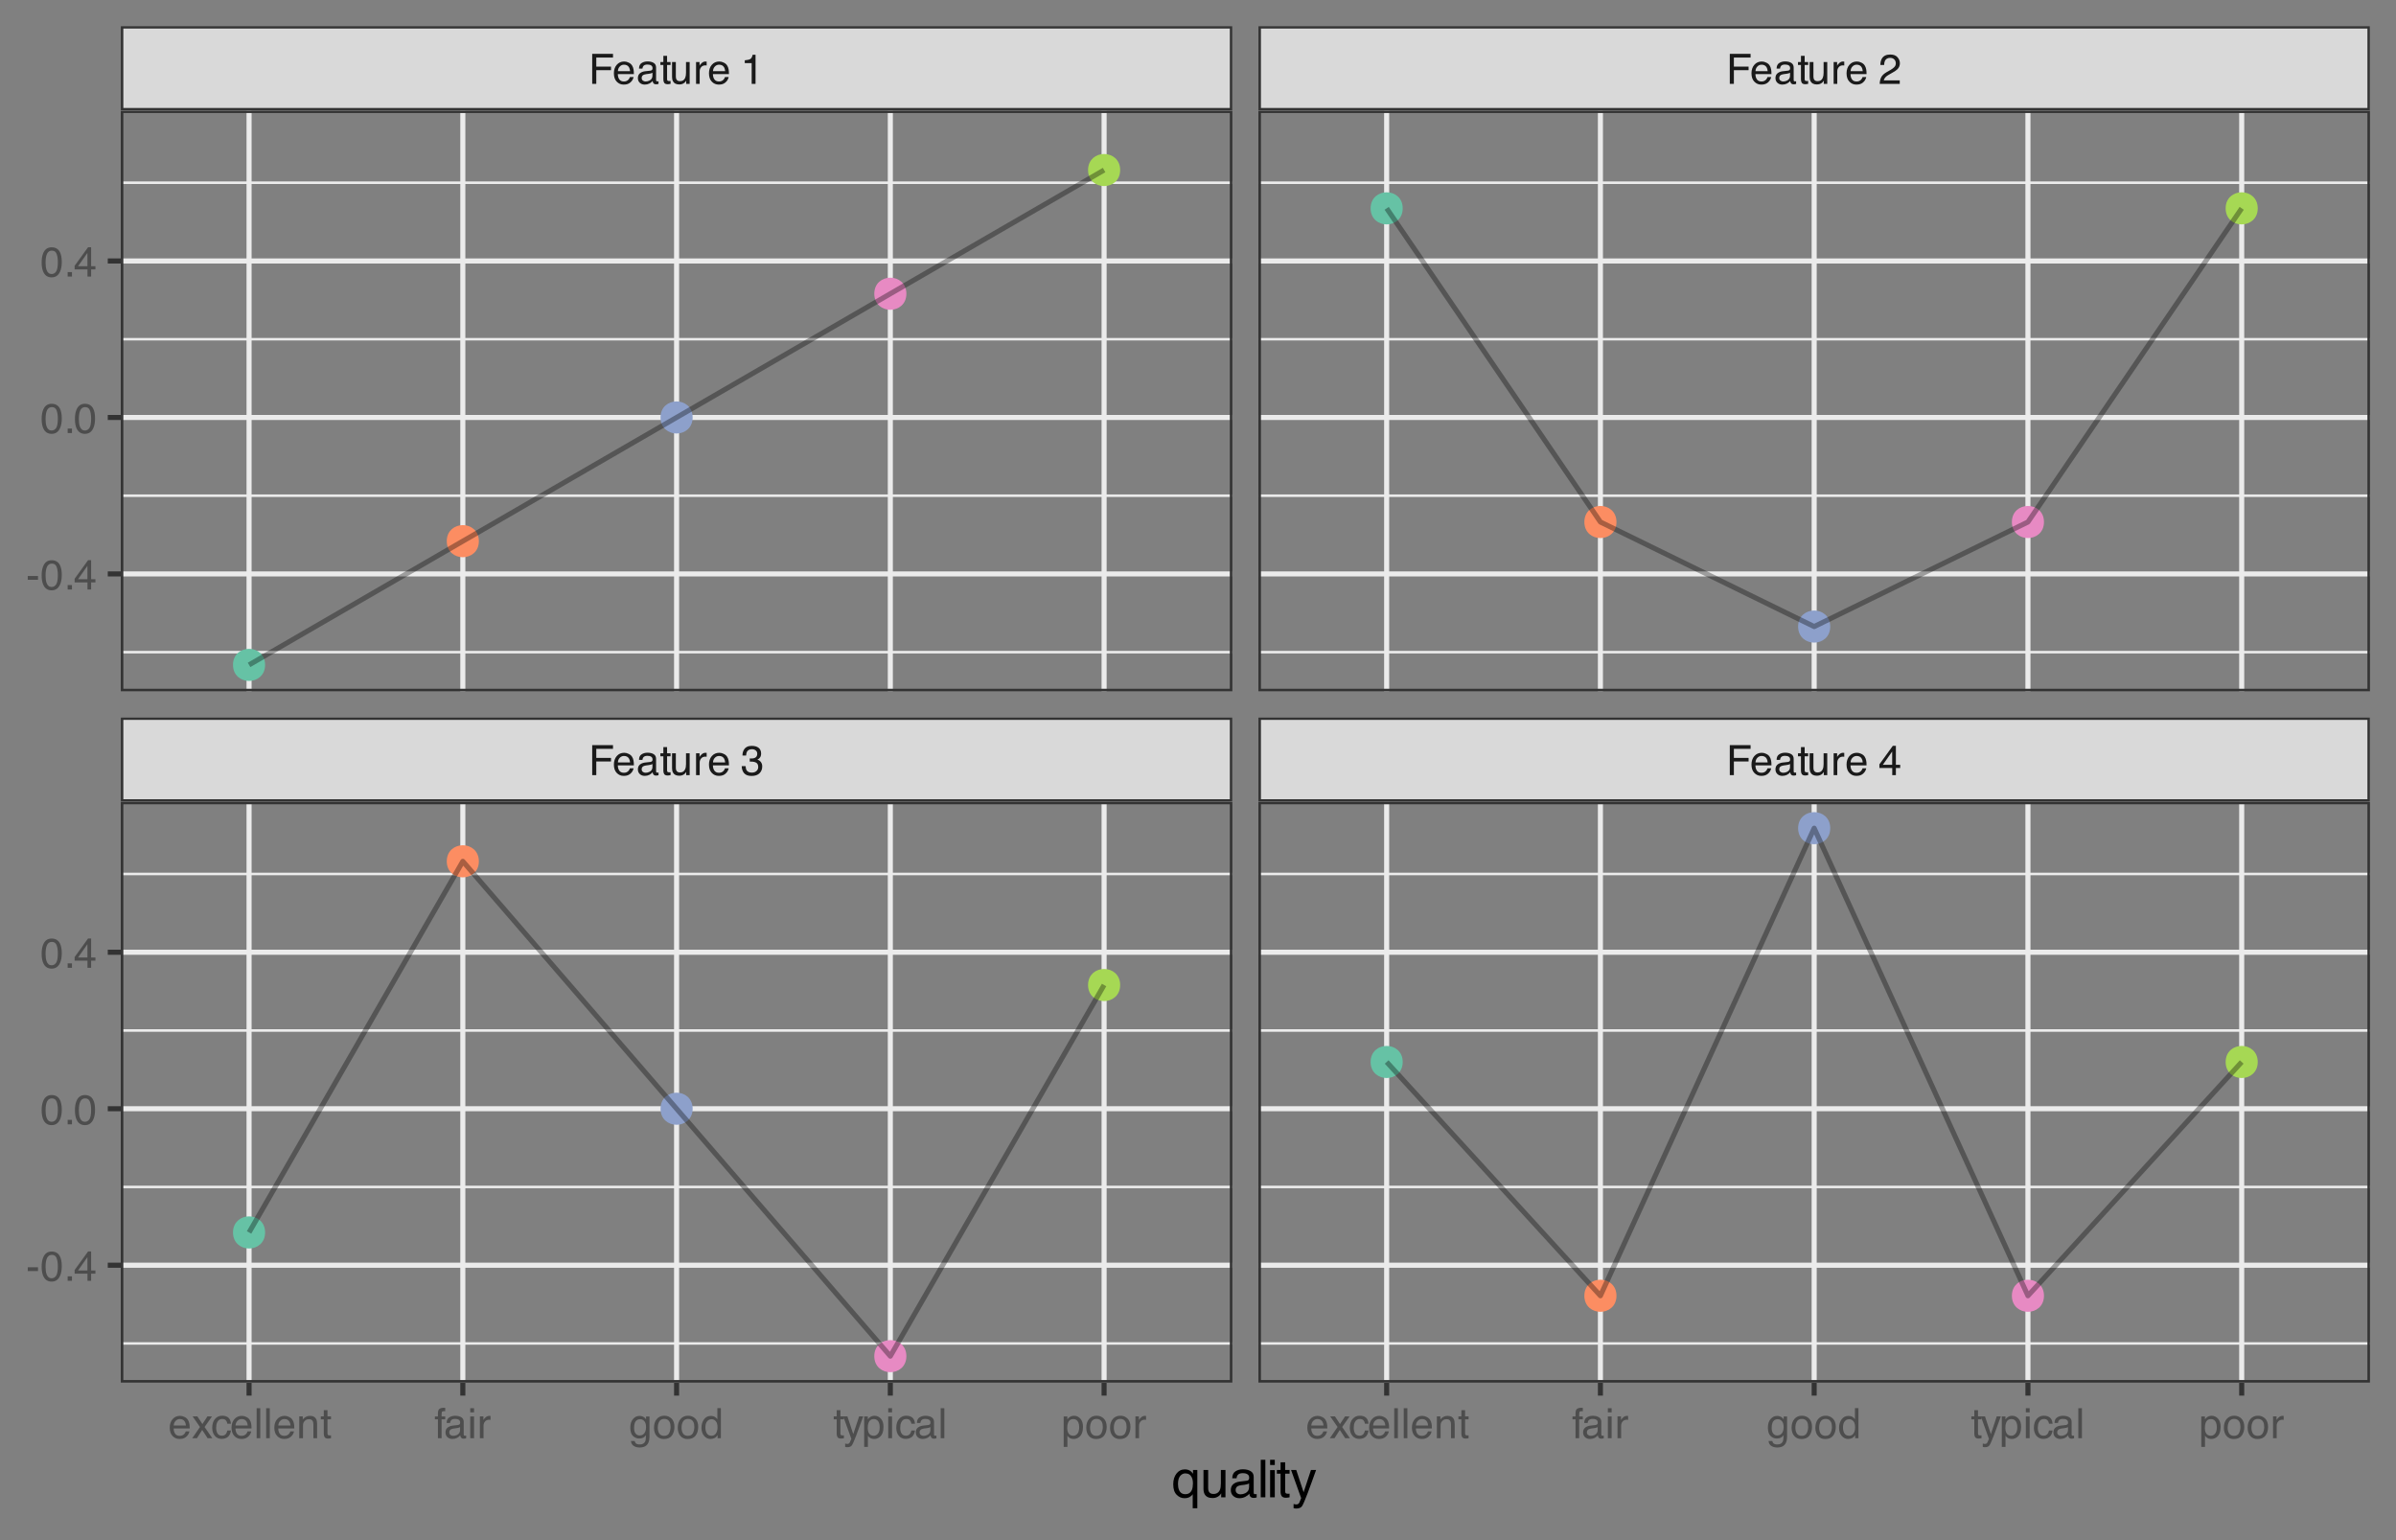 <?xml version="1.0" encoding="UTF-8"?>
<svg xmlns="http://www.w3.org/2000/svg" xmlns:xlink="http://www.w3.org/1999/xlink" width="504" height="324" viewBox="0 0 504 324">
<rect x="0" y="0" width="504" height="324" fill="#808080" stroke="none"/>
<defs>
<g>
<g id="glyph-0-0">
<path d="M 0.281 0 L 0.281 -6.312 L 5.297 -6.312 L 5.297 0 Z M 4.5 -0.797 L 4.5 -5.516 L 1.078 -5.516 L 1.078 -0.797 Z M 4.5 -0.797 "/>
</g>
<g id="glyph-0-1">
<path d="M 0.75 -6.312 L 5.125 -6.312 L 5.125 -5.531 L 1.609 -5.531 L 1.609 -3.625 L 4.703 -3.625 L 4.703 -2.875 L 1.609 -2.875 L 1.609 0 L 0.75 0 Z M 0.75 -6.312 "/>
</g>
<g id="glyph-0-2">
<path d="M 2.484 -4.703 C 2.805 -4.703 3.117 -4.625 3.422 -4.469 C 3.734 -4.32 3.969 -4.125 4.125 -3.875 C 4.281 -3.645 4.383 -3.375 4.438 -3.062 C 4.488 -2.852 4.516 -2.516 4.516 -2.047 L 1.141 -2.047 C 1.148 -1.586 1.258 -1.211 1.469 -0.922 C 1.676 -0.641 1.992 -0.5 2.422 -0.5 C 2.828 -0.5 3.148 -0.633 3.391 -0.906 C 3.523 -1.062 3.625 -1.238 3.688 -1.438 L 4.453 -1.438 C 4.43 -1.27 4.363 -1.082 4.25 -0.875 C 4.133 -0.664 4.004 -0.5 3.859 -0.375 C 3.629 -0.145 3.344 0.008 3 0.094 C 2.812 0.133 2.598 0.156 2.359 0.156 C 1.785 0.156 1.301 -0.051 0.906 -0.469 C 0.508 -0.883 0.312 -1.469 0.312 -2.219 C 0.312 -2.945 0.508 -3.539 0.906 -4 C 1.312 -4.469 1.836 -4.703 2.484 -4.703 Z M 3.719 -2.672 C 3.688 -3.004 3.613 -3.27 3.5 -3.469 C 3.281 -3.844 2.926 -4.031 2.438 -4.031 C 2.082 -4.031 1.785 -3.898 1.547 -3.641 C 1.305 -3.391 1.176 -3.066 1.156 -2.672 Z M 2.406 -4.719 Z M 2.406 -4.719 "/>
</g>
<g id="glyph-0-3">
<path d="M 1.156 -1.219 C 1.156 -1 1.238 -0.82 1.406 -0.688 C 1.57 -0.562 1.766 -0.5 1.984 -0.5 C 2.254 -0.5 2.52 -0.562 2.781 -0.688 C 3.207 -0.895 3.422 -1.238 3.422 -1.719 L 3.422 -2.344 C 3.328 -2.281 3.203 -2.227 3.047 -2.188 C 2.898 -2.145 2.754 -2.117 2.609 -2.109 L 2.141 -2.047 C 1.867 -2.004 1.66 -1.945 1.516 -1.875 C 1.273 -1.738 1.156 -1.52 1.156 -1.219 Z M 3.031 -2.781 C 3.207 -2.812 3.328 -2.891 3.391 -3.016 C 3.422 -3.078 3.438 -3.176 3.438 -3.312 C 3.438 -3.57 3.344 -3.758 3.156 -3.875 C 2.969 -4 2.703 -4.062 2.359 -4.062 C 1.953 -4.062 1.664 -3.953 1.5 -3.734 C 1.406 -3.609 1.344 -3.43 1.312 -3.203 L 0.594 -3.203 C 0.602 -3.766 0.785 -4.156 1.141 -4.375 C 1.492 -4.602 1.906 -4.719 2.375 -4.719 C 2.914 -4.719 3.352 -4.613 3.688 -4.406 C 4.02 -4.195 4.188 -3.875 4.188 -3.438 L 4.188 -0.797 C 4.188 -0.711 4.203 -0.645 4.234 -0.594 C 4.273 -0.551 4.348 -0.531 4.453 -0.531 C 4.484 -0.531 4.52 -0.531 4.562 -0.531 C 4.602 -0.531 4.648 -0.535 4.703 -0.547 L 4.703 0.016 C 4.578 0.055 4.484 0.078 4.422 0.078 C 4.359 0.086 4.273 0.094 4.172 0.094 C 3.898 0.094 3.707 0 3.594 -0.188 C 3.531 -0.281 3.484 -0.422 3.453 -0.609 C 3.297 -0.398 3.07 -0.219 2.781 -0.062 C 2.488 0.082 2.16 0.156 1.797 0.156 C 1.367 0.156 1.02 0.023 0.75 -0.234 C 0.488 -0.492 0.359 -0.816 0.359 -1.203 C 0.359 -1.629 0.488 -1.957 0.75 -2.188 C 1.02 -2.426 1.367 -2.578 1.797 -2.641 Z M 2.391 -4.719 Z M 2.391 -4.719 "/>
</g>
<g id="glyph-0-4">
<path d="M 0.719 -5.891 L 1.5 -5.891 L 1.5 -4.594 L 2.234 -4.594 L 2.234 -3.969 L 1.5 -3.969 L 1.5 -0.969 C 1.5 -0.801 1.555 -0.691 1.672 -0.641 C 1.723 -0.609 1.82 -0.594 1.969 -0.594 C 2 -0.594 2.035 -0.594 2.078 -0.594 C 2.129 -0.594 2.18 -0.598 2.234 -0.609 L 2.234 0 C 2.148 0.02 2.055 0.035 1.953 0.047 C 1.859 0.066 1.758 0.078 1.656 0.078 C 1.289 0.078 1.039 -0.016 0.906 -0.203 C 0.781 -0.391 0.719 -0.629 0.719 -0.922 L 0.719 -3.969 L 0.094 -3.969 L 0.094 -4.594 L 0.719 -4.594 Z M 0.719 -5.891 "/>
</g>
<g id="glyph-0-5">
<path d="M 1.344 -4.594 L 1.344 -1.547 C 1.344 -1.305 1.379 -1.113 1.453 -0.969 C 1.586 -0.695 1.844 -0.562 2.219 -0.562 C 2.758 -0.562 3.125 -0.801 3.312 -1.281 C 3.426 -1.539 3.484 -1.895 3.484 -2.344 L 3.484 -4.594 L 4.25 -4.594 L 4.25 0 L 3.516 0 L 3.531 -0.672 C 3.426 -0.504 3.301 -0.359 3.156 -0.234 C 2.863 0.004 2.504 0.125 2.078 0.125 C 1.422 0.125 0.977 -0.094 0.75 -0.531 C 0.613 -0.77 0.547 -1.082 0.547 -1.469 L 0.547 -4.594 Z M 2.406 -4.719 Z M 2.406 -4.719 "/>
</g>
<g id="glyph-0-6">
<path d="M 0.594 -4.594 L 1.328 -4.594 L 1.328 -3.812 C 1.379 -3.957 1.523 -4.141 1.766 -4.359 C 2.004 -4.586 2.273 -4.703 2.578 -4.703 C 2.586 -4.703 2.609 -4.695 2.641 -4.688 C 2.68 -4.688 2.742 -4.688 2.828 -4.688 L 2.828 -3.859 C 2.773 -3.867 2.727 -3.875 2.688 -3.875 C 2.656 -3.883 2.617 -3.891 2.578 -3.891 C 2.18 -3.891 1.879 -3.766 1.672 -3.516 C 1.461 -3.266 1.359 -2.973 1.359 -2.641 L 1.359 0 L 0.594 0 Z M 0.594 -4.594 "/>
</g>
<g id="glyph-0-7">
</g>
<g id="glyph-0-8">
<path d="M 2.281 0.172 C 1.551 0.172 1.02 -0.023 0.688 -0.422 C 0.363 -0.828 0.203 -1.316 0.203 -1.891 L 1.016 -1.891 C 1.047 -1.492 1.117 -1.203 1.234 -1.016 C 1.441 -0.691 1.805 -0.531 2.328 -0.531 C 2.734 -0.531 3.055 -0.641 3.297 -0.859 C 3.547 -1.078 3.672 -1.359 3.672 -1.703 C 3.672 -2.129 3.539 -2.426 3.281 -2.594 C 3.031 -2.758 2.672 -2.844 2.203 -2.844 C 2.148 -2.844 2.098 -2.844 2.047 -2.844 C 1.992 -2.844 1.941 -2.844 1.891 -2.844 L 1.891 -3.516 C 1.973 -3.516 2.039 -3.508 2.094 -3.5 C 2.145 -3.5 2.203 -3.5 2.266 -3.5 C 2.555 -3.5 2.797 -3.547 2.984 -3.641 C 3.305 -3.797 3.469 -4.082 3.469 -4.5 C 3.469 -4.801 3.359 -5.035 3.141 -5.203 C 2.922 -5.367 2.672 -5.453 2.391 -5.453 C 1.867 -5.453 1.508 -5.281 1.312 -4.938 C 1.207 -4.75 1.145 -4.477 1.125 -4.125 L 0.359 -4.125 C 0.359 -4.582 0.453 -4.973 0.641 -5.297 C 0.953 -5.867 1.504 -6.156 2.297 -6.156 C 2.93 -6.156 3.422 -6.016 3.766 -5.734 C 4.109 -5.461 4.281 -5.062 4.281 -4.531 C 4.281 -4.145 4.176 -3.836 3.969 -3.609 C 3.844 -3.461 3.68 -3.348 3.484 -3.266 C 3.805 -3.172 4.055 -3 4.234 -2.75 C 4.422 -2.5 4.516 -2.191 4.516 -1.828 C 4.516 -1.234 4.316 -0.75 3.922 -0.375 C 3.535 -0.008 2.988 0.172 2.281 0.172 Z M 2.281 0.172 "/>
</g>
<g id="glyph-0-9">
<path d="M 2.906 -2.172 L 2.906 -4.969 L 0.938 -2.172 Z M 2.922 0 L 2.922 -1.5 L 0.219 -1.5 L 0.219 -2.266 L 3.047 -6.172 L 3.688 -6.172 L 3.688 -2.172 L 4.594 -2.172 L 4.594 -1.5 L 3.688 -1.5 L 3.688 0 Z M 2.922 0 "/>
</g>
<g id="glyph-0-10">
<path d="M 0.844 -4.359 L 0.844 -4.953 C 1.395 -5.004 1.781 -5.094 2 -5.219 C 2.227 -5.344 2.395 -5.645 2.5 -6.125 L 3.109 -6.125 L 3.109 0 L 2.297 0 L 2.297 -4.359 Z M 0.844 -4.359 "/>
</g>
<g id="glyph-0-11">
<path d="M 0.281 0 C 0.301 -0.531 0.406 -0.988 0.594 -1.375 C 0.789 -1.77 1.164 -2.129 1.719 -2.453 L 2.547 -2.922 C 2.91 -3.141 3.164 -3.328 3.312 -3.484 C 3.551 -3.711 3.672 -3.984 3.672 -4.297 C 3.672 -4.648 3.562 -4.93 3.344 -5.141 C 3.133 -5.359 2.848 -5.469 2.484 -5.469 C 1.961 -5.469 1.598 -5.266 1.391 -4.859 C 1.285 -4.648 1.227 -4.352 1.219 -3.969 L 0.422 -3.969 C 0.43 -4.5 0.531 -4.938 0.719 -5.281 C 1.051 -5.875 1.645 -6.172 2.5 -6.172 C 3.195 -6.172 3.707 -5.977 4.031 -5.594 C 4.363 -5.219 4.531 -4.797 4.531 -4.328 C 4.531 -3.836 4.352 -3.414 4 -3.062 C 3.801 -2.863 3.441 -2.617 2.922 -2.328 L 2.344 -2 C 2.062 -1.844 1.836 -1.695 1.672 -1.562 C 1.391 -1.312 1.211 -1.035 1.141 -0.734 L 4.5 -0.734 L 4.5 0 Z M 0.281 0 "/>
</g>
<g id="glyph-0-12">
<path d="M 0.125 -4.594 L 1.125 -4.594 L 2.188 -2.984 L 3.25 -4.594 L 4.203 -4.578 L 2.641 -2.359 L 4.266 0 L 3.281 0 L 2.141 -1.734 L 1.031 0 L 0.047 0 L 1.672 -2.359 Z M 0.125 -4.594 "/>
</g>
<g id="glyph-0-13">
<path d="M 2.344 -4.734 C 2.863 -4.734 3.285 -4.609 3.609 -4.359 C 3.93 -4.109 4.125 -3.672 4.188 -3.047 L 3.438 -3.047 C 3.395 -3.336 3.289 -3.578 3.125 -3.766 C 2.957 -3.953 2.695 -4.047 2.344 -4.047 C 1.852 -4.047 1.5 -3.801 1.281 -3.312 C 1.145 -3.008 1.078 -2.629 1.078 -2.172 C 1.078 -1.703 1.172 -1.312 1.359 -1 C 1.555 -0.688 1.867 -0.531 2.297 -0.531 C 2.609 -0.531 2.859 -0.625 3.047 -0.812 C 3.234 -1.008 3.363 -1.281 3.438 -1.625 L 4.188 -1.625 C 4.102 -1.02 3.891 -0.57 3.547 -0.281 C 3.203 0 2.766 0.141 2.234 0.141 C 1.629 0.141 1.145 -0.078 0.781 -0.516 C 0.426 -0.961 0.25 -1.516 0.25 -2.172 C 0.25 -2.984 0.445 -3.613 0.844 -4.062 C 1.238 -4.508 1.738 -4.734 2.344 -4.734 Z M 2.219 -4.719 Z M 2.219 -4.719 "/>
</g>
<g id="glyph-0-14">
<path d="M 0.594 -6.312 L 1.359 -6.312 L 1.359 0 L 0.594 0 Z M 0.594 -6.312 "/>
</g>
<g id="glyph-0-15">
<path d="M 0.562 -4.594 L 1.297 -4.594 L 1.297 -3.953 C 1.516 -4.211 1.742 -4.398 1.984 -4.516 C 2.234 -4.641 2.508 -4.703 2.812 -4.703 C 3.457 -4.703 3.895 -4.473 4.125 -4.016 C 4.25 -3.766 4.312 -3.41 4.312 -2.953 L 4.312 0 L 3.531 0 L 3.531 -2.906 C 3.531 -3.176 3.488 -3.398 3.406 -3.578 C 3.27 -3.859 3.02 -4 2.656 -4 C 2.477 -4 2.328 -3.984 2.203 -3.953 C 1.992 -3.891 1.812 -3.766 1.656 -3.578 C 1.52 -3.422 1.43 -3.258 1.391 -3.094 C 1.359 -2.938 1.344 -2.707 1.344 -2.406 L 1.344 0 L 0.562 0 Z M 2.391 -4.719 Z M 2.391 -4.719 "/>
</g>
<g id="glyph-0-16">
<path d="M 0.766 -5.297 C 0.773 -5.617 0.828 -5.852 0.922 -6 C 1.109 -6.27 1.457 -6.406 1.969 -6.406 C 2.02 -6.406 2.07 -6.398 2.125 -6.391 C 2.176 -6.391 2.234 -6.391 2.297 -6.391 L 2.297 -5.672 C 2.211 -5.68 2.156 -5.688 2.125 -5.688 C 2.094 -5.688 2.055 -5.688 2.016 -5.688 C 1.785 -5.688 1.645 -5.625 1.594 -5.5 C 1.551 -5.383 1.531 -5.078 1.531 -4.578 L 2.297 -4.578 L 2.297 -3.969 L 1.531 -3.969 L 1.531 0 L 0.766 0 L 0.766 -3.969 L 0.125 -3.969 L 0.125 -4.578 L 0.766 -4.578 Z M 0.766 -5.297 "/>
</g>
<g id="glyph-0-17">
<path d="M 0.562 -4.578 L 1.359 -4.578 L 1.359 0 L 0.562 0 Z M 0.562 -6.312 L 1.359 -6.312 L 1.359 -5.438 L 0.562 -5.438 Z M 0.562 -6.312 "/>
</g>
<g id="glyph-0-18">
<path d="M 2.188 -4.688 C 2.551 -4.688 2.867 -4.598 3.141 -4.422 C 3.285 -4.316 3.43 -4.172 3.578 -3.984 L 3.578 -4.562 L 4.297 -4.562 L 4.297 -0.375 C 4.297 0.207 4.207 0.672 4.031 1.016 C 3.719 1.641 3.113 1.953 2.219 1.953 C 1.727 1.953 1.312 1.836 0.969 1.609 C 0.633 1.391 0.445 1.047 0.406 0.578 L 1.188 0.578 C 1.227 0.773 1.301 0.93 1.406 1.047 C 1.582 1.223 1.859 1.312 2.234 1.312 C 2.828 1.312 3.219 1.098 3.406 0.672 C 3.508 0.43 3.555 -0.004 3.547 -0.641 C 3.391 -0.398 3.203 -0.223 2.984 -0.109 C 2.773 0.004 2.488 0.062 2.125 0.062 C 1.633 0.062 1.203 -0.113 0.828 -0.469 C 0.453 -0.82 0.266 -1.41 0.266 -2.234 C 0.266 -3.004 0.453 -3.602 0.828 -4.031 C 1.203 -4.469 1.656 -4.688 2.188 -4.688 Z M 3.578 -2.312 C 3.578 -2.883 3.457 -3.305 3.219 -3.578 C 2.988 -3.859 2.691 -4 2.328 -4 C 1.785 -4 1.414 -3.742 1.219 -3.234 C 1.113 -2.961 1.062 -2.609 1.062 -2.172 C 1.062 -1.648 1.164 -1.254 1.375 -0.984 C 1.582 -0.711 1.863 -0.578 2.219 -0.578 C 2.77 -0.578 3.16 -0.828 3.391 -1.328 C 3.516 -1.609 3.578 -1.938 3.578 -2.312 Z M 2.281 -4.719 Z M 2.281 -4.719 "/>
</g>
<g id="glyph-0-19">
<path d="M 2.391 -0.5 C 2.898 -0.5 3.25 -0.691 3.438 -1.078 C 3.633 -1.461 3.734 -1.895 3.734 -2.375 C 3.734 -2.801 3.664 -3.148 3.531 -3.422 C 3.312 -3.848 2.938 -4.062 2.406 -4.062 C 1.926 -4.062 1.578 -3.879 1.359 -3.516 C 1.148 -3.16 1.047 -2.727 1.047 -2.219 C 1.047 -1.727 1.148 -1.316 1.359 -0.984 C 1.578 -0.66 1.922 -0.5 2.391 -0.5 Z M 2.422 -4.734 C 3.016 -4.734 3.516 -4.535 3.922 -4.141 C 4.336 -3.742 4.547 -3.16 4.547 -2.391 C 4.547 -1.648 4.363 -1.035 4 -0.547 C 3.633 -0.066 3.07 0.172 2.312 0.172 C 1.688 0.172 1.188 -0.039 0.812 -0.469 C 0.438 -0.895 0.25 -1.473 0.25 -2.203 C 0.25 -2.973 0.445 -3.586 0.844 -4.047 C 1.238 -4.504 1.766 -4.734 2.422 -4.734 Z M 2.391 -4.719 Z M 2.391 -4.719 "/>
</g>
<g id="glyph-0-20">
<path d="M 1.062 -2.25 C 1.062 -1.75 1.164 -1.332 1.375 -1 C 1.582 -0.676 1.914 -0.516 2.375 -0.516 C 2.727 -0.516 3.02 -0.664 3.25 -0.969 C 3.488 -1.281 3.609 -1.723 3.609 -2.297 C 3.609 -2.879 3.488 -3.305 3.25 -3.578 C 3.008 -3.859 2.711 -4 2.359 -4 C 1.973 -4 1.66 -3.848 1.422 -3.547 C 1.18 -3.254 1.062 -2.82 1.062 -2.25 Z M 2.219 -4.688 C 2.57 -4.688 2.867 -4.609 3.109 -4.453 C 3.242 -4.367 3.398 -4.219 3.578 -4 L 3.578 -6.328 L 4.312 -6.328 L 4.312 0 L 3.625 0 L 3.625 -0.641 C 3.438 -0.359 3.219 -0.156 2.969 -0.031 C 2.727 0.094 2.453 0.156 2.141 0.156 C 1.617 0.156 1.172 -0.055 0.797 -0.484 C 0.422 -0.91 0.234 -1.484 0.234 -2.203 C 0.234 -2.867 0.406 -3.445 0.75 -3.938 C 1.094 -4.438 1.582 -4.688 2.219 -4.688 Z M 2.219 -4.688 "/>
</g>
<g id="glyph-0-21">
<path d="M 3.438 -4.594 L 4.297 -4.594 C 4.18 -4.301 3.938 -3.629 3.562 -2.578 C 3.289 -1.785 3.055 -1.145 2.859 -0.656 C 2.41 0.52 2.094 1.238 1.906 1.5 C 1.727 1.758 1.414 1.891 0.969 1.891 C 0.863 1.891 0.781 1.883 0.719 1.875 C 0.664 1.863 0.594 1.848 0.5 1.828 L 0.5 1.125 C 0.633 1.156 0.734 1.176 0.797 1.188 C 0.859 1.195 0.91 1.203 0.953 1.203 C 1.098 1.203 1.203 1.176 1.266 1.125 C 1.336 1.082 1.395 1.023 1.438 0.953 C 1.457 0.93 1.508 0.812 1.594 0.594 C 1.688 0.383 1.754 0.234 1.797 0.141 L 0.094 -4.594 L 0.969 -4.594 L 2.203 -0.859 Z M 2.188 -4.719 Z M 2.188 -4.719 "/>
</g>
<g id="glyph-0-22">
<path d="M 2.516 -0.516 C 2.867 -0.516 3.164 -0.664 3.406 -0.969 C 3.645 -1.27 3.766 -1.723 3.766 -2.328 C 3.766 -2.691 3.711 -3.004 3.609 -3.266 C 3.41 -3.773 3.047 -4.031 2.516 -4.031 C 1.973 -4.031 1.602 -3.766 1.406 -3.234 C 1.301 -2.941 1.25 -2.578 1.25 -2.141 C 1.25 -1.785 1.301 -1.484 1.406 -1.234 C 1.602 -0.754 1.973 -0.516 2.516 -0.516 Z M 0.5 -4.578 L 1.266 -4.578 L 1.266 -3.969 C 1.41 -4.176 1.578 -4.336 1.766 -4.453 C 2.023 -4.629 2.332 -4.719 2.688 -4.719 C 3.207 -4.719 3.648 -4.516 4.016 -4.109 C 4.379 -3.711 4.562 -3.145 4.562 -2.406 C 4.562 -1.395 4.297 -0.676 3.766 -0.25 C 3.43 0.02 3.047 0.156 2.609 0.156 C 2.266 0.156 1.973 0.074 1.734 -0.078 C 1.598 -0.16 1.445 -0.305 1.281 -0.516 L 1.281 1.828 L 0.5 1.828 Z M 0.5 -4.578 "/>
</g>
<g id="glyph-0-23">
<path d="M 0.359 -2.844 L 2.516 -2.844 L 2.516 -2.047 L 0.359 -2.047 Z M 0.359 -2.844 "/>
</g>
<g id="glyph-0-24">
<path d="M 2.375 -6.156 C 3.176 -6.156 3.754 -5.828 4.109 -5.172 C 4.379 -4.66 4.516 -3.961 4.516 -3.078 C 4.516 -2.242 4.391 -1.555 4.141 -1.016 C 3.785 -0.223 3.195 0.172 2.375 0.172 C 1.633 0.172 1.082 -0.148 0.719 -0.797 C 0.426 -1.328 0.281 -2.047 0.281 -2.953 C 0.281 -3.648 0.367 -4.25 0.547 -4.75 C 0.879 -5.688 1.488 -6.156 2.375 -6.156 Z M 2.375 -0.531 C 2.77 -0.531 3.086 -0.707 3.328 -1.062 C 3.566 -1.426 3.688 -2.086 3.688 -3.047 C 3.688 -3.754 3.598 -4.332 3.422 -4.781 C 3.254 -5.227 2.922 -5.453 2.422 -5.453 C 1.973 -5.453 1.641 -5.238 1.422 -4.812 C 1.211 -4.383 1.109 -3.754 1.109 -2.922 C 1.109 -2.297 1.176 -1.789 1.312 -1.406 C 1.52 -0.82 1.875 -0.531 2.375 -0.531 Z M 2.375 -0.531 "/>
</g>
<g id="glyph-0-25">
<path d="M 0.75 -0.938 L 1.656 -0.938 L 1.656 0 L 0.75 0 Z M 0.75 -0.938 "/>
</g>
<g id="glyph-1-0">
<path d="M 0.359 0 L 0.359 -7.891 L 6.625 -7.891 L 6.625 0 Z M 5.625 -0.984 L 5.625 -6.906 L 1.344 -6.906 L 1.344 -0.984 Z M 5.625 -0.984 "/>
</g>
<g id="glyph-1-1">
<path d="M 1.328 -2.797 C 1.328 -2.297 1.398 -1.879 1.547 -1.547 C 1.785 -0.953 2.227 -0.656 2.875 -0.656 C 3.539 -0.656 4.004 -0.969 4.266 -1.594 C 4.398 -1.938 4.469 -2.379 4.469 -2.922 C 4.469 -3.422 4.391 -3.836 4.234 -4.172 C 3.973 -4.742 3.516 -5.031 2.859 -5.031 C 2.441 -5.031 2.082 -4.848 1.781 -4.484 C 1.477 -4.117 1.328 -3.555 1.328 -2.797 Z M 2.766 -5.875 C 3.234 -5.875 3.633 -5.754 3.969 -5.516 C 4.145 -5.391 4.316 -5.203 4.484 -4.953 L 4.484 -5.75 L 5.391 -5.75 L 5.391 2.297 L 4.422 2.297 L 4.422 -0.656 C 4.266 -0.406 4.039 -0.203 3.75 -0.047 C 3.469 0.105 3.113 0.188 2.688 0.188 C 2.07 0.188 1.523 -0.051 1.047 -0.531 C 0.566 -1.008 0.328 -1.742 0.328 -2.734 C 0.328 -3.648 0.551 -4.398 1 -4.984 C 1.457 -5.578 2.047 -5.875 2.766 -5.875 Z M 2.766 -5.875 "/>
</g>
<g id="glyph-1-2">
<path d="M 1.672 -5.75 L 1.672 -1.938 C 1.672 -1.645 1.719 -1.406 1.812 -1.219 C 1.988 -0.875 2.312 -0.703 2.781 -0.703 C 3.445 -0.703 3.906 -1 4.156 -1.594 C 4.281 -1.914 4.344 -2.359 4.344 -2.922 L 4.344 -5.75 L 5.312 -5.75 L 5.312 0 L 4.406 0 L 4.422 -0.844 C 4.297 -0.625 4.141 -0.441 3.953 -0.297 C 3.578 0.004 3.129 0.156 2.609 0.156 C 1.785 0.156 1.223 -0.117 0.922 -0.672 C 0.766 -0.961 0.688 -1.352 0.688 -1.844 L 0.688 -5.75 Z M 3 -5.891 Z M 3 -5.891 "/>
</g>
<g id="glyph-1-3">
<path d="M 1.453 -1.531 C 1.453 -1.25 1.551 -1.023 1.75 -0.859 C 1.957 -0.703 2.203 -0.625 2.484 -0.625 C 2.816 -0.625 3.145 -0.703 3.469 -0.859 C 4.008 -1.117 4.281 -1.551 4.281 -2.156 L 4.281 -2.922 C 4.156 -2.848 4 -2.785 3.812 -2.734 C 3.633 -2.691 3.453 -2.656 3.266 -2.625 L 2.688 -2.562 C 2.332 -2.508 2.066 -2.438 1.891 -2.344 C 1.598 -2.164 1.453 -1.895 1.453 -1.531 Z M 3.797 -3.484 C 4.016 -3.516 4.16 -3.609 4.234 -3.766 C 4.273 -3.848 4.297 -3.973 4.297 -4.141 C 4.297 -4.461 4.176 -4.695 3.938 -4.844 C 3.707 -5 3.375 -5.078 2.938 -5.078 C 2.438 -5.078 2.082 -4.941 1.875 -4.672 C 1.75 -4.516 1.672 -4.289 1.641 -4 L 0.734 -4 C 0.754 -4.707 0.984 -5.195 1.422 -5.469 C 1.867 -5.75 2.383 -5.891 2.969 -5.891 C 3.645 -5.891 4.191 -5.758 4.609 -5.5 C 5.035 -5.25 5.25 -4.848 5.25 -4.297 L 5.25 -0.984 C 5.25 -0.891 5.266 -0.812 5.297 -0.75 C 5.336 -0.688 5.426 -0.656 5.562 -0.656 C 5.602 -0.656 5.648 -0.656 5.703 -0.656 C 5.766 -0.664 5.82 -0.676 5.875 -0.688 L 5.875 0.031 C 5.727 0.07 5.613 0.098 5.531 0.109 C 5.457 0.117 5.352 0.125 5.219 0.125 C 4.883 0.125 4.641 0.004 4.484 -0.234 C 4.41 -0.359 4.359 -0.535 4.328 -0.766 C 4.129 -0.504 3.844 -0.281 3.469 -0.094 C 3.102 0.09 2.695 0.188 2.25 0.188 C 1.719 0.188 1.281 0.023 0.938 -0.297 C 0.602 -0.617 0.438 -1.023 0.438 -1.516 C 0.438 -2.047 0.602 -2.457 0.938 -2.75 C 1.27 -3.039 1.707 -3.223 2.25 -3.297 Z M 2.984 -5.891 Z M 2.984 -5.891 "/>
</g>
<g id="glyph-1-4">
<path d="M 0.734 -7.891 L 1.703 -7.891 L 1.703 0 L 0.734 0 Z M 0.734 -7.891 "/>
</g>
<g id="glyph-1-5">
<path d="M 0.703 -5.719 L 1.688 -5.719 L 1.688 0 L 0.703 0 Z M 0.703 -7.891 L 1.688 -7.891 L 1.688 -6.797 L 0.703 -6.797 Z M 0.703 -7.891 "/>
</g>
<g id="glyph-1-6">
<path d="M 0.906 -7.359 L 1.875 -7.359 L 1.875 -5.75 L 2.797 -5.75 L 2.797 -4.969 L 1.875 -4.969 L 1.875 -1.203 C 1.875 -1.004 1.941 -0.875 2.078 -0.812 C 2.16 -0.77 2.285 -0.75 2.453 -0.75 C 2.504 -0.75 2.555 -0.75 2.609 -0.75 C 2.66 -0.75 2.723 -0.754 2.797 -0.766 L 2.797 0 C 2.68 0.031 2.562 0.051 2.438 0.062 C 2.32 0.082 2.195 0.094 2.062 0.094 C 1.613 0.094 1.305 -0.02 1.141 -0.25 C 0.984 -0.488 0.906 -0.789 0.906 -1.156 L 0.906 -4.969 L 0.125 -4.969 L 0.125 -5.75 L 0.906 -5.75 Z M 0.906 -7.359 "/>
</g>
<g id="glyph-1-7">
<path d="M 4.297 -5.75 L 5.375 -5.75 C 5.238 -5.383 4.938 -4.547 4.469 -3.234 C 4.113 -2.242 3.816 -1.438 3.578 -0.812 C 3.023 0.652 2.633 1.551 2.406 1.875 C 2.176 2.195 1.781 2.359 1.219 2.359 C 1.082 2.359 0.977 2.352 0.906 2.344 C 0.832 2.332 0.742 2.312 0.641 2.281 L 0.641 1.406 C 0.805 1.445 0.926 1.473 1 1.484 C 1.07 1.492 1.141 1.5 1.203 1.5 C 1.379 1.5 1.508 1.469 1.594 1.406 C 1.676 1.352 1.75 1.285 1.812 1.203 C 1.82 1.172 1.883 1.02 2 0.75 C 2.113 0.488 2.191 0.297 2.234 0.172 L 0.109 -5.75 L 1.203 -5.75 L 2.75 -1.062 Z M 2.75 -5.891 Z M 2.75 -5.891 "/>
</g>
</g>
<clipPath id="clip-0">
<path clip-rule="nonzero" d="M 25.41 136 L 259.227 136 L 259.227 138 L 25.41 138 Z M 25.41 136 "/>
</clipPath>
<clipPath id="clip-1">
<path clip-rule="nonzero" d="M 25.41 104 L 259.227 104 L 259.227 105 L 25.41 105 Z M 25.41 104 "/>
</clipPath>
<clipPath id="clip-2">
<path clip-rule="nonzero" d="M 25.41 71 L 259.227 71 L 259.227 72 L 25.41 72 Z M 25.41 71 "/>
</clipPath>
<clipPath id="clip-3">
<path clip-rule="nonzero" d="M 25.41 38 L 259.227 38 L 259.227 39 L 25.41 39 Z M 25.41 38 "/>
</clipPath>
<clipPath id="clip-4">
<path clip-rule="nonzero" d="M 25.41 120 L 259.227 120 L 259.227 122 L 25.41 122 Z M 25.41 120 "/>
</clipPath>
<clipPath id="clip-5">
<path clip-rule="nonzero" d="M 25.41 87 L 259.227 87 L 259.227 89 L 25.41 89 Z M 25.41 87 "/>
</clipPath>
<clipPath id="clip-6">
<path clip-rule="nonzero" d="M 25.41 54 L 259.227 54 L 259.227 56 L 25.41 56 Z M 25.41 54 "/>
</clipPath>
<clipPath id="clip-7">
<path clip-rule="nonzero" d="M 51 23.246 L 53 23.246 L 53 145.426 L 51 145.426 Z M 51 23.246 "/>
</clipPath>
<clipPath id="clip-8">
<path clip-rule="nonzero" d="M 96 23.246 L 98 23.246 L 98 145.426 L 96 145.426 Z M 96 23.246 "/>
</clipPath>
<clipPath id="clip-9">
<path clip-rule="nonzero" d="M 141 23.246 L 143 23.246 L 143 145.426 L 141 145.426 Z M 141 23.246 "/>
</clipPath>
<clipPath id="clip-10">
<path clip-rule="nonzero" d="M 186 23.246 L 188 23.246 L 188 145.426 L 186 145.426 Z M 186 23.246 "/>
</clipPath>
<clipPath id="clip-11">
<path clip-rule="nonzero" d="M 231 23.246 L 233 23.246 L 233 145.426 L 231 145.426 Z M 231 23.246 "/>
</clipPath>
<clipPath id="clip-12">
<path clip-rule="nonzero" d="M 25.41 23.246 L 259.227 23.246 L 259.227 145.426 L 25.41 145.426 Z M 25.41 23.246 "/>
</clipPath>
<clipPath id="clip-13">
<path clip-rule="nonzero" d="M 25.41 282 L 259.227 282 L 259.227 283 L 25.41 283 Z M 25.41 282 "/>
</clipPath>
<clipPath id="clip-14">
<path clip-rule="nonzero" d="M 25.41 249 L 259.227 249 L 259.227 250 L 25.41 250 Z M 25.41 249 "/>
</clipPath>
<clipPath id="clip-15">
<path clip-rule="nonzero" d="M 25.41 216 L 259.227 216 L 259.227 218 L 25.41 218 Z M 25.41 216 "/>
</clipPath>
<clipPath id="clip-16">
<path clip-rule="nonzero" d="M 25.41 183 L 259.227 183 L 259.227 185 L 25.41 185 Z M 25.41 183 "/>
</clipPath>
<clipPath id="clip-17">
<path clip-rule="nonzero" d="M 25.41 265 L 259.227 265 L 259.227 267 L 25.41 267 Z M 25.41 265 "/>
</clipPath>
<clipPath id="clip-18">
<path clip-rule="nonzero" d="M 25.41 232 L 259.227 232 L 259.227 234 L 25.41 234 Z M 25.41 232 "/>
</clipPath>
<clipPath id="clip-19">
<path clip-rule="nonzero" d="M 25.41 199 L 259.227 199 L 259.227 201 L 25.41 201 Z M 25.41 199 "/>
</clipPath>
<clipPath id="clip-20">
<path clip-rule="nonzero" d="M 51 168.672 L 53 168.672 L 53 290.852 L 51 290.852 Z M 51 168.672 "/>
</clipPath>
<clipPath id="clip-21">
<path clip-rule="nonzero" d="M 96 168.672 L 98 168.672 L 98 290.852 L 96 290.852 Z M 96 168.672 "/>
</clipPath>
<clipPath id="clip-22">
<path clip-rule="nonzero" d="M 141 168.672 L 143 168.672 L 143 290.852 L 141 290.852 Z M 141 168.672 "/>
</clipPath>
<clipPath id="clip-23">
<path clip-rule="nonzero" d="M 186 168.672 L 188 168.672 L 188 290.852 L 186 290.852 Z M 186 168.672 "/>
</clipPath>
<clipPath id="clip-24">
<path clip-rule="nonzero" d="M 231 168.672 L 233 168.672 L 233 290.852 L 231 290.852 Z M 231 168.672 "/>
</clipPath>
<clipPath id="clip-25">
<path clip-rule="nonzero" d="M 25.41 168.672 L 259.227 168.672 L 259.227 290.852 L 25.41 290.852 Z M 25.41 168.672 "/>
</clipPath>
<clipPath id="clip-26">
<path clip-rule="nonzero" d="M 264.707 136 L 498.523 136 L 498.523 138 L 264.707 138 Z M 264.707 136 "/>
</clipPath>
<clipPath id="clip-27">
<path clip-rule="nonzero" d="M 264.707 104 L 498.523 104 L 498.523 105 L 264.707 105 Z M 264.707 104 "/>
</clipPath>
<clipPath id="clip-28">
<path clip-rule="nonzero" d="M 264.707 71 L 498.523 71 L 498.523 72 L 264.707 72 Z M 264.707 71 "/>
</clipPath>
<clipPath id="clip-29">
<path clip-rule="nonzero" d="M 264.707 38 L 498.523 38 L 498.523 39 L 264.707 39 Z M 264.707 38 "/>
</clipPath>
<clipPath id="clip-30">
<path clip-rule="nonzero" d="M 264.707 120 L 498.523 120 L 498.523 122 L 264.707 122 Z M 264.707 120 "/>
</clipPath>
<clipPath id="clip-31">
<path clip-rule="nonzero" d="M 264.707 87 L 498.523 87 L 498.523 89 L 264.707 89 Z M 264.707 87 "/>
</clipPath>
<clipPath id="clip-32">
<path clip-rule="nonzero" d="M 264.707 54 L 498.523 54 L 498.523 56 L 264.707 56 Z M 264.707 54 "/>
</clipPath>
<clipPath id="clip-33">
<path clip-rule="nonzero" d="M 291 23.246 L 293 23.246 L 293 145.426 L 291 145.426 Z M 291 23.246 "/>
</clipPath>
<clipPath id="clip-34">
<path clip-rule="nonzero" d="M 336 23.246 L 338 23.246 L 338 145.426 L 336 145.426 Z M 336 23.246 "/>
</clipPath>
<clipPath id="clip-35">
<path clip-rule="nonzero" d="M 381 23.246 L 383 23.246 L 383 145.426 L 381 145.426 Z M 381 23.246 "/>
</clipPath>
<clipPath id="clip-36">
<path clip-rule="nonzero" d="M 426 23.246 L 428 23.246 L 428 145.426 L 426 145.426 Z M 426 23.246 "/>
</clipPath>
<clipPath id="clip-37">
<path clip-rule="nonzero" d="M 471 23.246 L 473 23.246 L 473 145.426 L 471 145.426 Z M 471 23.246 "/>
</clipPath>
<clipPath id="clip-38">
<path clip-rule="nonzero" d="M 264.707 23.246 L 498.523 23.246 L 498.523 145.426 L 264.707 145.426 Z M 264.707 23.246 "/>
</clipPath>
<clipPath id="clip-39">
<path clip-rule="nonzero" d="M 264.707 282 L 498.523 282 L 498.523 283 L 264.707 283 Z M 264.707 282 "/>
</clipPath>
<clipPath id="clip-40">
<path clip-rule="nonzero" d="M 264.707 249 L 498.523 249 L 498.523 250 L 264.707 250 Z M 264.707 249 "/>
</clipPath>
<clipPath id="clip-41">
<path clip-rule="nonzero" d="M 264.707 216 L 498.523 216 L 498.523 218 L 264.707 218 Z M 264.707 216 "/>
</clipPath>
<clipPath id="clip-42">
<path clip-rule="nonzero" d="M 264.707 183 L 498.523 183 L 498.523 185 L 264.707 185 Z M 264.707 183 "/>
</clipPath>
<clipPath id="clip-43">
<path clip-rule="nonzero" d="M 264.707 265 L 498.523 265 L 498.523 267 L 264.707 267 Z M 264.707 265 "/>
</clipPath>
<clipPath id="clip-44">
<path clip-rule="nonzero" d="M 264.707 232 L 498.523 232 L 498.523 234 L 264.707 234 Z M 264.707 232 "/>
</clipPath>
<clipPath id="clip-45">
<path clip-rule="nonzero" d="M 264.707 199 L 498.523 199 L 498.523 201 L 264.707 201 Z M 264.707 199 "/>
</clipPath>
<clipPath id="clip-46">
<path clip-rule="nonzero" d="M 291 168.672 L 293 168.672 L 293 290.852 L 291 290.852 Z M 291 168.672 "/>
</clipPath>
<clipPath id="clip-47">
<path clip-rule="nonzero" d="M 336 168.672 L 338 168.672 L 338 290.852 L 336 290.852 Z M 336 168.672 "/>
</clipPath>
<clipPath id="clip-48">
<path clip-rule="nonzero" d="M 381 168.672 L 383 168.672 L 383 290.852 L 381 290.852 Z M 381 168.672 "/>
</clipPath>
<clipPath id="clip-49">
<path clip-rule="nonzero" d="M 426 168.672 L 428 168.672 L 428 290.852 L 426 290.852 Z M 426 168.672 "/>
</clipPath>
<clipPath id="clip-50">
<path clip-rule="nonzero" d="M 471 168.672 L 473 168.672 L 473 290.852 L 471 290.852 Z M 471 168.672 "/>
</clipPath>
<clipPath id="clip-51">
<path clip-rule="nonzero" d="M 264.707 168.672 L 498.523 168.672 L 498.523 290.852 L 264.707 290.852 Z M 264.707 168.672 "/>
</clipPath>
<clipPath id="clip-52">
<path clip-rule="nonzero" d="M 25.41 150.902 L 259.227 150.902 L 259.227 168.668 L 25.41 168.668 Z M 25.41 150.902 "/>
</clipPath>
<clipPath id="clip-53">
<path clip-rule="nonzero" d="M 264.707 150.902 L 498.523 150.902 L 498.523 168.668 L 264.707 168.668 Z M 264.707 150.902 "/>
</clipPath>
<clipPath id="clip-54">
<path clip-rule="nonzero" d="M 25.41 5.48 L 259.227 5.48 L 259.227 23.246 L 25.41 23.246 Z M 25.41 5.48 "/>
</clipPath>
<clipPath id="clip-55">
<path clip-rule="nonzero" d="M 264.707 5.48 L 498.523 5.48 L 498.523 23.246 L 264.707 23.246 Z M 264.707 5.48 "/>
</clipPath>
</defs>
<g clip-path="url(#clip-0)">
<path fill="none" stroke-width="0.533" stroke-linecap="butt" stroke-linejoin="round" stroke="rgb(92.157%, 92.157%, 92.157%)" stroke-opacity="1" stroke-miterlimit="10" d="M 25.41 137.199 L 259.227 137.199 "/>
</g>
<g clip-path="url(#clip-1)">
<path fill="none" stroke-width="0.533" stroke-linecap="butt" stroke-linejoin="round" stroke="rgb(92.157%, 92.157%, 92.157%)" stroke-opacity="1" stroke-miterlimit="10" d="M 25.41 104.281 L 259.227 104.281 "/>
</g>
<g clip-path="url(#clip-2)">
<path fill="none" stroke-width="0.533" stroke-linecap="butt" stroke-linejoin="round" stroke="rgb(92.157%, 92.157%, 92.157%)" stroke-opacity="1" stroke-miterlimit="10" d="M 25.41 71.359 L 259.227 71.359 "/>
</g>
<g clip-path="url(#clip-3)">
<path fill="none" stroke-width="0.533" stroke-linecap="butt" stroke-linejoin="round" stroke="rgb(92.157%, 92.157%, 92.157%)" stroke-opacity="1" stroke-miterlimit="10" d="M 25.41 38.441 L 259.227 38.441 "/>
</g>
<g clip-path="url(#clip-4)">
<path fill="none" stroke-width="1.067" stroke-linecap="butt" stroke-linejoin="round" stroke="rgb(92.157%, 92.157%, 92.157%)" stroke-opacity="1" stroke-miterlimit="10" d="M 25.41 120.738 L 259.227 120.738 "/>
</g>
<g clip-path="url(#clip-5)">
<path fill="none" stroke-width="1.067" stroke-linecap="butt" stroke-linejoin="round" stroke="rgb(92.157%, 92.157%, 92.157%)" stroke-opacity="1" stroke-miterlimit="10" d="M 25.41 87.82 L 259.227 87.82 "/>
</g>
<g clip-path="url(#clip-6)">
<path fill="none" stroke-width="1.067" stroke-linecap="butt" stroke-linejoin="round" stroke="rgb(92.157%, 92.157%, 92.157%)" stroke-opacity="1" stroke-miterlimit="10" d="M 25.41 54.902 L 259.227 54.902 "/>
</g>
<g clip-path="url(#clip-7)">
<path fill="none" stroke-width="1.067" stroke-linecap="butt" stroke-linejoin="round" stroke="rgb(92.157%, 92.157%, 92.157%)" stroke-opacity="1" stroke-miterlimit="10" d="M 52.391 145.426 L 52.391 23.246 "/>
</g>
<g clip-path="url(#clip-8)">
<path fill="none" stroke-width="1.067" stroke-linecap="butt" stroke-linejoin="round" stroke="rgb(92.157%, 92.157%, 92.157%)" stroke-opacity="1" stroke-miterlimit="10" d="M 97.355 145.426 L 97.355 23.246 "/>
</g>
<g clip-path="url(#clip-9)">
<path fill="none" stroke-width="1.067" stroke-linecap="butt" stroke-linejoin="round" stroke="rgb(92.157%, 92.157%, 92.157%)" stroke-opacity="1" stroke-miterlimit="10" d="M 142.32 145.426 L 142.32 23.246 "/>
</g>
<g clip-path="url(#clip-10)">
<path fill="none" stroke-width="1.067" stroke-linecap="butt" stroke-linejoin="round" stroke="rgb(92.157%, 92.157%, 92.157%)" stroke-opacity="1" stroke-miterlimit="10" d="M 187.281 145.426 L 187.281 23.246 "/>
</g>
<g clip-path="url(#clip-11)">
<path fill="none" stroke-width="1.067" stroke-linecap="butt" stroke-linejoin="round" stroke="rgb(92.157%, 92.157%, 92.157%)" stroke-opacity="1" stroke-miterlimit="10" d="M 232.246 145.426 L 232.246 23.246 "/>
</g>
<path fill-rule="nonzero" fill="rgb(40%, 76.078%, 64.706%)" fill-opacity="1" stroke-width="0.709" stroke-linecap="round" stroke-linejoin="round" stroke="rgb(40%, 76.078%, 64.706%)" stroke-opacity="1" stroke-miterlimit="10" d="M 55.41 139.871 C 55.41 143.898 49.367 143.898 49.367 139.871 C 49.367 135.844 55.41 135.844 55.41 139.871 "/>
<path fill-rule="nonzero" fill="rgb(98.824%, 55.294%, 38.431%)" fill-opacity="1" stroke-width="0.709" stroke-linecap="round" stroke-linejoin="round" stroke="rgb(98.824%, 55.294%, 38.431%)" stroke-opacity="1" stroke-miterlimit="10" d="M 100.375 113.844 C 100.375 117.875 94.332 117.875 94.332 113.844 C 94.332 109.816 100.375 109.816 100.375 113.844 "/>
<path fill-rule="nonzero" fill="rgb(55.294%, 62.745%, 79.608%)" fill-opacity="1" stroke-width="0.709" stroke-linecap="round" stroke-linejoin="round" stroke="rgb(55.294%, 62.745%, 79.608%)" stroke-opacity="1" stroke-miterlimit="10" d="M 145.34 87.82 C 145.34 91.848 139.297 91.848 139.297 87.82 C 139.297 83.793 145.34 83.793 145.34 87.82 "/>
<path fill-rule="nonzero" fill="rgb(90.588%, 54.118%, 76.471%)" fill-opacity="1" stroke-width="0.709" stroke-linecap="round" stroke-linejoin="round" stroke="rgb(90.588%, 54.118%, 76.471%)" stroke-opacity="1" stroke-miterlimit="10" d="M 190.305 61.793 C 190.305 65.824 184.262 65.824 184.262 61.793 C 184.262 57.766 190.305 57.766 190.305 61.793 "/>
<path fill-rule="nonzero" fill="rgb(65.098%, 84.706%, 32.941%)" fill-opacity="1" stroke-width="0.709" stroke-linecap="round" stroke-linejoin="round" stroke="rgb(65.098%, 84.706%, 32.941%)" stroke-opacity="1" stroke-miterlimit="10" d="M 235.27 35.77 C 235.27 39.797 229.227 39.797 229.227 35.77 C 229.227 31.742 235.27 31.742 235.27 35.77 "/>
<path fill="none" stroke-width="1.067" stroke-linecap="butt" stroke-linejoin="round" stroke="rgb(0%, 0%, 0%)" stroke-opacity="0.333" stroke-miterlimit="10" d="M 52.391 139.871 L 97.355 113.844 L 142.32 87.82 L 187.281 61.793 L 232.246 35.77 "/>
<g clip-path="url(#clip-12)">
<path fill="none" stroke-width="1.067" stroke-linecap="round" stroke-linejoin="round" stroke="rgb(20%, 20%, 20%)" stroke-opacity="1" stroke-miterlimit="10" d="M 25.41 145.426 L 259.227 145.426 L 259.227 23.246 L 25.41 23.246 Z M 25.41 145.426 "/>
</g>
<g clip-path="url(#clip-13)">
<path fill="none" stroke-width="0.533" stroke-linecap="butt" stroke-linejoin="round" stroke="rgb(92.157%, 92.157%, 92.157%)" stroke-opacity="1" stroke-miterlimit="10" d="M 25.41 282.625 L 259.227 282.625 "/>
</g>
<g clip-path="url(#clip-14)">
<path fill="none" stroke-width="0.533" stroke-linecap="butt" stroke-linejoin="round" stroke="rgb(92.157%, 92.157%, 92.157%)" stroke-opacity="1" stroke-miterlimit="10" d="M 25.41 249.703 L 259.227 249.703 "/>
</g>
<g clip-path="url(#clip-15)">
<path fill="none" stroke-width="0.533" stroke-linecap="butt" stroke-linejoin="round" stroke="rgb(92.157%, 92.157%, 92.157%)" stroke-opacity="1" stroke-miterlimit="10" d="M 25.41 216.785 L 259.227 216.785 "/>
</g>
<g clip-path="url(#clip-16)">
<path fill="none" stroke-width="0.533" stroke-linecap="butt" stroke-linejoin="round" stroke="rgb(92.157%, 92.157%, 92.157%)" stroke-opacity="1" stroke-miterlimit="10" d="M 25.41 183.863 L 259.227 183.863 "/>
</g>
<g clip-path="url(#clip-17)">
<path fill="none" stroke-width="1.067" stroke-linecap="butt" stroke-linejoin="round" stroke="rgb(92.157%, 92.157%, 92.157%)" stroke-opacity="1" stroke-miterlimit="10" d="M 25.41 266.164 L 259.227 266.164 "/>
</g>
<g clip-path="url(#clip-18)">
<path fill="none" stroke-width="1.067" stroke-linecap="butt" stroke-linejoin="round" stroke="rgb(92.157%, 92.157%, 92.157%)" stroke-opacity="1" stroke-miterlimit="10" d="M 25.41 233.246 L 259.227 233.246 "/>
</g>
<g clip-path="url(#clip-19)">
<path fill="none" stroke-width="1.067" stroke-linecap="butt" stroke-linejoin="round" stroke="rgb(92.157%, 92.157%, 92.157%)" stroke-opacity="1" stroke-miterlimit="10" d="M 25.41 200.324 L 259.227 200.324 "/>
</g>
<g clip-path="url(#clip-20)">
<path fill="none" stroke-width="1.067" stroke-linecap="butt" stroke-linejoin="round" stroke="rgb(92.157%, 92.157%, 92.157%)" stroke-opacity="1" stroke-miterlimit="10" d="M 52.391 290.848 L 52.391 168.672 "/>
</g>
<g clip-path="url(#clip-21)">
<path fill="none" stroke-width="1.067" stroke-linecap="butt" stroke-linejoin="round" stroke="rgb(92.157%, 92.157%, 92.157%)" stroke-opacity="1" stroke-miterlimit="10" d="M 97.355 290.848 L 97.355 168.672 "/>
</g>
<g clip-path="url(#clip-22)">
<path fill="none" stroke-width="1.067" stroke-linecap="butt" stroke-linejoin="round" stroke="rgb(92.157%, 92.157%, 92.157%)" stroke-opacity="1" stroke-miterlimit="10" d="M 142.32 290.848 L 142.32 168.672 "/>
</g>
<g clip-path="url(#clip-23)">
<path fill="none" stroke-width="1.067" stroke-linecap="butt" stroke-linejoin="round" stroke="rgb(92.157%, 92.157%, 92.157%)" stroke-opacity="1" stroke-miterlimit="10" d="M 187.281 290.848 L 187.281 168.672 "/>
</g>
<g clip-path="url(#clip-24)">
<path fill="none" stroke-width="1.067" stroke-linecap="butt" stroke-linejoin="round" stroke="rgb(92.157%, 92.157%, 92.157%)" stroke-opacity="1" stroke-miterlimit="10" d="M 232.246 290.848 L 232.246 168.672 "/>
</g>
<path fill-rule="nonzero" fill="rgb(40%, 76.078%, 64.706%)" fill-opacity="1" stroke-width="0.709" stroke-linecap="round" stroke-linejoin="round" stroke="rgb(40%, 76.078%, 64.706%)" stroke-opacity="1" stroke-miterlimit="10" d="M 55.41 259.27 C 55.41 263.301 49.367 263.301 49.367 259.27 C 49.367 255.242 55.41 255.242 55.41 259.27 "/>
<path fill-rule="nonzero" fill="rgb(98.824%, 55.294%, 38.431%)" fill-opacity="1" stroke-width="0.709" stroke-linecap="round" stroke-linejoin="round" stroke="rgb(98.824%, 55.294%, 38.431%)" stroke-opacity="1" stroke-miterlimit="10" d="M 100.375 181.195 C 100.375 185.223 94.332 185.223 94.332 181.195 C 94.332 177.164 100.375 177.164 100.375 181.195 "/>
<path fill-rule="nonzero" fill="rgb(55.294%, 62.745%, 79.608%)" fill-opacity="1" stroke-width="0.709" stroke-linecap="round" stroke-linejoin="round" stroke="rgb(55.294%, 62.745%, 79.608%)" stroke-opacity="1" stroke-miterlimit="10" d="M 145.34 233.246 C 145.34 237.273 139.297 237.273 139.297 233.246 C 139.297 229.215 145.34 229.215 145.34 233.246 "/>
<path fill-rule="nonzero" fill="rgb(90.588%, 54.118%, 76.471%)" fill-opacity="1" stroke-width="0.709" stroke-linecap="round" stroke-linejoin="round" stroke="rgb(90.588%, 54.118%, 76.471%)" stroke-opacity="1" stroke-miterlimit="10" d="M 190.305 285.297 C 190.305 289.324 184.262 289.324 184.262 285.297 C 184.262 281.266 190.305 281.266 190.305 285.297 "/>
<path fill-rule="nonzero" fill="rgb(65.098%, 84.706%, 32.941%)" fill-opacity="1" stroke-width="0.709" stroke-linecap="round" stroke-linejoin="round" stroke="rgb(65.098%, 84.706%, 32.941%)" stroke-opacity="1" stroke-miterlimit="10" d="M 235.27 207.219 C 235.27 211.25 229.227 211.25 229.227 207.219 C 229.227 203.191 235.27 203.191 235.27 207.219 "/>
<path fill="none" stroke-width="1.067" stroke-linecap="butt" stroke-linejoin="round" stroke="rgb(0%, 0%, 0%)" stroke-opacity="0.333" stroke-miterlimit="10" d="M 52.391 259.27 L 97.355 181.195 L 142.32 233.246 L 187.281 285.297 L 232.246 207.219 "/>
<g clip-path="url(#clip-25)">
<path fill="none" stroke-width="1.067" stroke-linecap="round" stroke-linejoin="round" stroke="rgb(20%, 20%, 20%)" stroke-opacity="1" stroke-miterlimit="10" d="M 25.41 290.848 L 259.227 290.848 L 259.227 168.668 L 25.41 168.668 Z M 25.41 290.848 "/>
</g>
<g clip-path="url(#clip-26)">
<path fill="none" stroke-width="0.533" stroke-linecap="butt" stroke-linejoin="round" stroke="rgb(92.157%, 92.157%, 92.157%)" stroke-opacity="1" stroke-miterlimit="10" d="M 264.707 137.199 L 498.52 137.199 "/>
</g>
<g clip-path="url(#clip-27)">
<path fill="none" stroke-width="0.533" stroke-linecap="butt" stroke-linejoin="round" stroke="rgb(92.157%, 92.157%, 92.157%)" stroke-opacity="1" stroke-miterlimit="10" d="M 264.707 104.281 L 498.52 104.281 "/>
</g>
<g clip-path="url(#clip-28)">
<path fill="none" stroke-width="0.533" stroke-linecap="butt" stroke-linejoin="round" stroke="rgb(92.157%, 92.157%, 92.157%)" stroke-opacity="1" stroke-miterlimit="10" d="M 264.707 71.359 L 498.52 71.359 "/>
</g>
<g clip-path="url(#clip-29)">
<path fill="none" stroke-width="0.533" stroke-linecap="butt" stroke-linejoin="round" stroke="rgb(92.157%, 92.157%, 92.157%)" stroke-opacity="1" stroke-miterlimit="10" d="M 264.707 38.441 L 498.52 38.441 "/>
</g>
<g clip-path="url(#clip-30)">
<path fill="none" stroke-width="1.067" stroke-linecap="butt" stroke-linejoin="round" stroke="rgb(92.157%, 92.157%, 92.157%)" stroke-opacity="1" stroke-miterlimit="10" d="M 264.707 120.738 L 498.52 120.738 "/>
</g>
<g clip-path="url(#clip-31)">
<path fill="none" stroke-width="1.067" stroke-linecap="butt" stroke-linejoin="round" stroke="rgb(92.157%, 92.157%, 92.157%)" stroke-opacity="1" stroke-miterlimit="10" d="M 264.707 87.82 L 498.52 87.82 "/>
</g>
<g clip-path="url(#clip-32)">
<path fill="none" stroke-width="1.067" stroke-linecap="butt" stroke-linejoin="round" stroke="rgb(92.157%, 92.157%, 92.157%)" stroke-opacity="1" stroke-miterlimit="10" d="M 264.707 54.902 L 498.52 54.902 "/>
</g>
<g clip-path="url(#clip-33)">
<path fill="none" stroke-width="1.067" stroke-linecap="butt" stroke-linejoin="round" stroke="rgb(92.157%, 92.157%, 92.157%)" stroke-opacity="1" stroke-miterlimit="10" d="M 291.684 145.426 L 291.684 23.246 "/>
</g>
<g clip-path="url(#clip-34)">
<path fill="none" stroke-width="1.067" stroke-linecap="butt" stroke-linejoin="round" stroke="rgb(92.157%, 92.157%, 92.157%)" stroke-opacity="1" stroke-miterlimit="10" d="M 336.648 145.426 L 336.648 23.246 "/>
</g>
<g clip-path="url(#clip-35)">
<path fill="none" stroke-width="1.067" stroke-linecap="butt" stroke-linejoin="round" stroke="rgb(92.157%, 92.157%, 92.157%)" stroke-opacity="1" stroke-miterlimit="10" d="M 381.613 145.426 L 381.613 23.246 "/>
</g>
<g clip-path="url(#clip-36)">
<path fill="none" stroke-width="1.067" stroke-linecap="butt" stroke-linejoin="round" stroke="rgb(92.157%, 92.157%, 92.157%)" stroke-opacity="1" stroke-miterlimit="10" d="M 426.578 145.426 L 426.578 23.246 "/>
</g>
<g clip-path="url(#clip-37)">
<path fill="none" stroke-width="1.067" stroke-linecap="butt" stroke-linejoin="round" stroke="rgb(92.157%, 92.157%, 92.157%)" stroke-opacity="1" stroke-miterlimit="10" d="M 471.543 145.426 L 471.543 23.246 "/>
</g>
<path fill-rule="nonzero" fill="rgb(40%, 76.078%, 64.706%)" fill-opacity="1" stroke-width="0.709" stroke-linecap="round" stroke-linejoin="round" stroke="rgb(40%, 76.078%, 64.706%)" stroke-opacity="1" stroke-miterlimit="10" d="M 294.707 43.828 C 294.707 47.859 288.664 47.859 288.664 43.828 C 288.664 39.801 294.707 39.801 294.707 43.828 "/>
<path fill-rule="nonzero" fill="rgb(98.824%, 55.294%, 38.431%)" fill-opacity="1" stroke-width="0.709" stroke-linecap="round" stroke-linejoin="round" stroke="rgb(98.824%, 55.294%, 38.431%)" stroke-opacity="1" stroke-miterlimit="10" d="M 339.672 109.816 C 339.672 113.844 333.625 113.844 333.625 109.816 C 333.625 105.785 339.672 105.785 339.672 109.816 "/>
<path fill-rule="nonzero" fill="rgb(55.294%, 62.745%, 79.608%)" fill-opacity="1" stroke-width="0.709" stroke-linecap="round" stroke-linejoin="round" stroke="rgb(55.294%, 62.745%, 79.608%)" stroke-opacity="1" stroke-miterlimit="10" d="M 384.637 131.812 C 384.637 135.84 378.59 135.84 378.59 131.812 C 378.59 127.781 384.637 127.781 384.637 131.812 "/>
<path fill-rule="nonzero" fill="rgb(90.588%, 54.118%, 76.471%)" fill-opacity="1" stroke-width="0.709" stroke-linecap="round" stroke-linejoin="round" stroke="rgb(90.588%, 54.118%, 76.471%)" stroke-opacity="1" stroke-miterlimit="10" d="M 429.598 109.816 C 429.598 113.844 423.555 113.844 423.555 109.816 C 423.555 105.785 429.598 105.785 429.598 109.816 "/>
<path fill-rule="nonzero" fill="rgb(65.098%, 84.706%, 32.941%)" fill-opacity="1" stroke-width="0.709" stroke-linecap="round" stroke-linejoin="round" stroke="rgb(65.098%, 84.706%, 32.941%)" stroke-opacity="1" stroke-miterlimit="10" d="M 474.562 43.828 C 474.562 47.859 468.52 47.859 468.52 43.828 C 468.52 39.801 474.562 39.801 474.562 43.828 "/>
<path fill="none" stroke-width="1.067" stroke-linecap="butt" stroke-linejoin="round" stroke="rgb(0%, 0%, 0%)" stroke-opacity="0.333" stroke-miterlimit="10" d="M 291.684 43.828 L 336.648 109.816 L 381.613 131.812 L 426.578 109.816 L 471.543 43.828 "/>
<g clip-path="url(#clip-38)">
<path fill="none" stroke-width="1.067" stroke-linecap="round" stroke-linejoin="round" stroke="rgb(20%, 20%, 20%)" stroke-opacity="1" stroke-miterlimit="10" d="M 264.707 145.426 L 498.523 145.426 L 498.523 23.246 L 264.707 23.246 Z M 264.707 145.426 "/>
</g>
<g clip-path="url(#clip-39)">
<path fill="none" stroke-width="0.533" stroke-linecap="butt" stroke-linejoin="round" stroke="rgb(92.157%, 92.157%, 92.157%)" stroke-opacity="1" stroke-miterlimit="10" d="M 264.707 282.625 L 498.52 282.625 "/>
</g>
<g clip-path="url(#clip-40)">
<path fill="none" stroke-width="0.533" stroke-linecap="butt" stroke-linejoin="round" stroke="rgb(92.157%, 92.157%, 92.157%)" stroke-opacity="1" stroke-miterlimit="10" d="M 264.707 249.703 L 498.52 249.703 "/>
</g>
<g clip-path="url(#clip-41)">
<path fill="none" stroke-width="0.533" stroke-linecap="butt" stroke-linejoin="round" stroke="rgb(92.157%, 92.157%, 92.157%)" stroke-opacity="1" stroke-miterlimit="10" d="M 264.707 216.785 L 498.52 216.785 "/>
</g>
<g clip-path="url(#clip-42)">
<path fill="none" stroke-width="0.533" stroke-linecap="butt" stroke-linejoin="round" stroke="rgb(92.157%, 92.157%, 92.157%)" stroke-opacity="1" stroke-miterlimit="10" d="M 264.707 183.863 L 498.52 183.863 "/>
</g>
<g clip-path="url(#clip-43)">
<path fill="none" stroke-width="1.067" stroke-linecap="butt" stroke-linejoin="round" stroke="rgb(92.157%, 92.157%, 92.157%)" stroke-opacity="1" stroke-miterlimit="10" d="M 264.707 266.164 L 498.52 266.164 "/>
</g>
<g clip-path="url(#clip-44)">
<path fill="none" stroke-width="1.067" stroke-linecap="butt" stroke-linejoin="round" stroke="rgb(92.157%, 92.157%, 92.157%)" stroke-opacity="1" stroke-miterlimit="10" d="M 264.707 233.246 L 498.52 233.246 "/>
</g>
<g clip-path="url(#clip-45)">
<path fill="none" stroke-width="1.067" stroke-linecap="butt" stroke-linejoin="round" stroke="rgb(92.157%, 92.157%, 92.157%)" stroke-opacity="1" stroke-miterlimit="10" d="M 264.707 200.324 L 498.52 200.324 "/>
</g>
<g clip-path="url(#clip-46)">
<path fill="none" stroke-width="1.067" stroke-linecap="butt" stroke-linejoin="round" stroke="rgb(92.157%, 92.157%, 92.157%)" stroke-opacity="1" stroke-miterlimit="10" d="M 291.684 290.848 L 291.684 168.672 "/>
</g>
<g clip-path="url(#clip-47)">
<path fill="none" stroke-width="1.067" stroke-linecap="butt" stroke-linejoin="round" stroke="rgb(92.157%, 92.157%, 92.157%)" stroke-opacity="1" stroke-miterlimit="10" d="M 336.648 290.848 L 336.648 168.672 "/>
</g>
<g clip-path="url(#clip-48)">
<path fill="none" stroke-width="1.067" stroke-linecap="butt" stroke-linejoin="round" stroke="rgb(92.157%, 92.157%, 92.157%)" stroke-opacity="1" stroke-miterlimit="10" d="M 381.613 290.848 L 381.613 168.672 "/>
</g>
<g clip-path="url(#clip-49)">
<path fill="none" stroke-width="1.067" stroke-linecap="butt" stroke-linejoin="round" stroke="rgb(92.157%, 92.157%, 92.157%)" stroke-opacity="1" stroke-miterlimit="10" d="M 426.578 290.848 L 426.578 168.672 "/>
</g>
<g clip-path="url(#clip-50)">
<path fill="none" stroke-width="1.067" stroke-linecap="butt" stroke-linejoin="round" stroke="rgb(92.157%, 92.157%, 92.157%)" stroke-opacity="1" stroke-miterlimit="10" d="M 471.543 290.848 L 471.543 168.672 "/>
</g>
<path fill-rule="nonzero" fill="rgb(40%, 76.078%, 64.706%)" fill-opacity="1" stroke-width="0.709" stroke-linecap="round" stroke-linejoin="round" stroke="rgb(40%, 76.078%, 64.706%)" stroke-opacity="1" stroke-miterlimit="10" d="M 294.707 223.41 C 294.707 227.438 288.664 227.438 288.664 223.41 C 288.664 219.379 294.707 219.379 294.707 223.41 "/>
<path fill-rule="nonzero" fill="rgb(98.824%, 55.294%, 38.431%)" fill-opacity="1" stroke-width="0.709" stroke-linecap="round" stroke-linejoin="round" stroke="rgb(98.824%, 55.294%, 38.431%)" stroke-opacity="1" stroke-miterlimit="10" d="M 339.672 272.59 C 339.672 276.621 333.625 276.621 333.625 272.59 C 333.625 268.562 339.672 268.562 339.672 272.59 "/>
<path fill-rule="nonzero" fill="rgb(55.294%, 62.745%, 79.608%)" fill-opacity="1" stroke-width="0.709" stroke-linecap="round" stroke-linejoin="round" stroke="rgb(55.294%, 62.745%, 79.608%)" stroke-opacity="1" stroke-miterlimit="10" d="M 384.637 174.227 C 384.637 178.254 378.59 178.254 378.59 174.227 C 378.59 170.195 384.637 170.195 384.637 174.227 "/>
<path fill-rule="nonzero" fill="rgb(90.588%, 54.118%, 76.471%)" fill-opacity="1" stroke-width="0.709" stroke-linecap="round" stroke-linejoin="round" stroke="rgb(90.588%, 54.118%, 76.471%)" stroke-opacity="1" stroke-miterlimit="10" d="M 429.598 272.59 C 429.598 276.621 423.555 276.621 423.555 272.59 C 423.555 268.562 429.598 268.562 429.598 272.59 "/>
<path fill-rule="nonzero" fill="rgb(65.098%, 84.706%, 32.941%)" fill-opacity="1" stroke-width="0.709" stroke-linecap="round" stroke-linejoin="round" stroke="rgb(65.098%, 84.706%, 32.941%)" stroke-opacity="1" stroke-miterlimit="10" d="M 474.562 223.41 C 474.562 227.438 468.52 227.438 468.52 223.41 C 468.52 219.379 474.562 219.379 474.562 223.41 "/>
<path fill="none" stroke-width="1.067" stroke-linecap="butt" stroke-linejoin="round" stroke="rgb(0%, 0%, 0%)" stroke-opacity="0.333" stroke-miterlimit="10" d="M 291.684 223.41 L 336.648 272.59 L 381.613 174.227 L 426.578 272.59 L 471.543 223.41 "/>
<g clip-path="url(#clip-51)">
<path fill="none" stroke-width="1.067" stroke-linecap="round" stroke-linejoin="round" stroke="rgb(20%, 20%, 20%)" stroke-opacity="1" stroke-miterlimit="10" d="M 264.707 290.848 L 498.523 290.848 L 498.523 168.668 L 264.707 168.668 Z M 264.707 290.848 "/>
</g>
<g clip-path="url(#clip-52)">
<path fill-rule="nonzero" fill="rgb(85.098%, 85.098%, 85.098%)" fill-opacity="1" stroke-width="1.067" stroke-linecap="round" stroke-linejoin="round" stroke="rgb(20%, 20%, 20%)" stroke-opacity="1" stroke-miterlimit="10" d="M 25.41 168.672 L 259.227 168.672 L 259.227 150.906 L 25.41 150.906 Z M 25.41 168.672 "/>
</g>
<g fill="rgb(10.196%, 10.196%, 10.196%)" fill-opacity="1">
<use xlink:href="#glyph-0-1" x="123.82" y="163.065"/>
<use xlink:href="#glyph-0-2" x="128.82" y="163.065"/>
<use xlink:href="#glyph-0-3" x="133.82" y="163.065"/>
<use xlink:href="#glyph-0-4" x="138.82" y="163.065"/>
<use xlink:href="#glyph-0-5" x="140.82" y="163.065"/>
<use xlink:href="#glyph-0-6" x="145.82" y="163.065"/>
<use xlink:href="#glyph-0-2" x="148.82" y="163.065"/>
<use xlink:href="#glyph-0-7" x="153.82" y="163.065"/>
<use xlink:href="#glyph-0-8" x="155.82" y="163.065"/>
</g>
<g clip-path="url(#clip-53)">
<path fill-rule="nonzero" fill="rgb(85.098%, 85.098%, 85.098%)" fill-opacity="1" stroke-width="1.067" stroke-linecap="round" stroke-linejoin="round" stroke="rgb(20%, 20%, 20%)" stroke-opacity="1" stroke-miterlimit="10" d="M 264.707 168.672 L 498.523 168.672 L 498.523 150.906 L 264.707 150.906 Z M 264.707 168.672 "/>
</g>
<g fill="rgb(10.196%, 10.196%, 10.196%)" fill-opacity="1">
<use xlink:href="#glyph-0-1" x="363.113" y="163.065"/>
<use xlink:href="#glyph-0-2" x="368.113" y="163.065"/>
<use xlink:href="#glyph-0-3" x="373.113" y="163.065"/>
<use xlink:href="#glyph-0-4" x="378.113" y="163.065"/>
<use xlink:href="#glyph-0-5" x="380.113" y="163.065"/>
<use xlink:href="#glyph-0-6" x="385.113" y="163.065"/>
<use xlink:href="#glyph-0-2" x="388.113" y="163.065"/>
<use xlink:href="#glyph-0-7" x="393.113" y="163.065"/>
<use xlink:href="#glyph-0-9" x="395.113" y="163.065"/>
</g>
<g clip-path="url(#clip-54)">
<path fill-rule="nonzero" fill="rgb(85.098%, 85.098%, 85.098%)" fill-opacity="1" stroke-width="1.067" stroke-linecap="round" stroke-linejoin="round" stroke="rgb(20%, 20%, 20%)" stroke-opacity="1" stroke-miterlimit="10" d="M 25.41 23.246 L 259.227 23.246 L 259.227 5.48 L 25.41 5.48 Z M 25.41 23.246 "/>
</g>
<g fill="rgb(10.196%, 10.196%, 10.196%)" fill-opacity="1">
<use xlink:href="#glyph-0-1" x="123.82" y="17.64"/>
<use xlink:href="#glyph-0-2" x="128.82" y="17.64"/>
<use xlink:href="#glyph-0-3" x="133.82" y="17.64"/>
<use xlink:href="#glyph-0-4" x="138.82" y="17.64"/>
<use xlink:href="#glyph-0-5" x="140.82" y="17.64"/>
<use xlink:href="#glyph-0-6" x="145.82" y="17.64"/>
<use xlink:href="#glyph-0-2" x="148.82" y="17.64"/>
<use xlink:href="#glyph-0-7" x="153.82" y="17.64"/>
<use xlink:href="#glyph-0-10" x="155.82" y="17.64"/>
</g>
<g clip-path="url(#clip-55)">
<path fill-rule="nonzero" fill="rgb(85.098%, 85.098%, 85.098%)" fill-opacity="1" stroke-width="1.067" stroke-linecap="round" stroke-linejoin="round" stroke="rgb(20%, 20%, 20%)" stroke-opacity="1" stroke-miterlimit="10" d="M 264.707 23.246 L 498.523 23.246 L 498.523 5.48 L 264.707 5.48 Z M 264.707 23.246 "/>
</g>
<g fill="rgb(10.196%, 10.196%, 10.196%)" fill-opacity="1">
<use xlink:href="#glyph-0-1" x="363.113" y="17.64"/>
<use xlink:href="#glyph-0-2" x="368.113" y="17.64"/>
<use xlink:href="#glyph-0-3" x="373.113" y="17.64"/>
<use xlink:href="#glyph-0-4" x="378.113" y="17.64"/>
<use xlink:href="#glyph-0-5" x="380.113" y="17.64"/>
<use xlink:href="#glyph-0-6" x="385.113" y="17.64"/>
<use xlink:href="#glyph-0-2" x="388.113" y="17.64"/>
<use xlink:href="#glyph-0-7" x="393.113" y="17.64"/>
<use xlink:href="#glyph-0-11" x="395.113" y="17.64"/>
</g>
<path fill="none" stroke-width="1.067" stroke-linecap="butt" stroke-linejoin="round" stroke="rgb(20%, 20%, 20%)" stroke-opacity="1" stroke-miterlimit="10" d="M 52.391 293.59 L 52.391 290.848 "/>
<path fill="none" stroke-width="1.067" stroke-linecap="butt" stroke-linejoin="round" stroke="rgb(20%, 20%, 20%)" stroke-opacity="1" stroke-miterlimit="10" d="M 97.355 293.59 L 97.355 290.848 "/>
<path fill="none" stroke-width="1.067" stroke-linecap="butt" stroke-linejoin="round" stroke="rgb(20%, 20%, 20%)" stroke-opacity="1" stroke-miterlimit="10" d="M 142.32 293.59 L 142.32 290.848 "/>
<path fill="none" stroke-width="1.067" stroke-linecap="butt" stroke-linejoin="round" stroke="rgb(20%, 20%, 20%)" stroke-opacity="1" stroke-miterlimit="10" d="M 187.281 293.59 L 187.281 290.848 "/>
<path fill="none" stroke-width="1.067" stroke-linecap="butt" stroke-linejoin="round" stroke="rgb(20%, 20%, 20%)" stroke-opacity="1" stroke-miterlimit="10" d="M 232.246 293.59 L 232.246 290.848 "/>
<g fill="rgb(30.196%, 30.196%, 30.196%)" fill-opacity="1">
<use xlink:href="#glyph-0-2" x="35.391" y="302.558"/>
<use xlink:href="#glyph-0-12" x="40.391" y="302.558"/>
<use xlink:href="#glyph-0-13" x="44.391" y="302.558"/>
<use xlink:href="#glyph-0-2" x="48.391" y="302.558"/>
<use xlink:href="#glyph-0-14" x="53.391" y="302.558"/>
<use xlink:href="#glyph-0-14" x="55.391" y="302.558"/>
<use xlink:href="#glyph-0-2" x="57.391" y="302.558"/>
<use xlink:href="#glyph-0-15" x="62.391" y="302.558"/>
<use xlink:href="#glyph-0-4" x="67.391" y="302.558"/>
</g>
<g fill="rgb(30.196%, 30.196%, 30.196%)" fill-opacity="1">
<use xlink:href="#glyph-0-16" x="91.355" y="302.558"/>
<use xlink:href="#glyph-0-3" x="93.355" y="302.558"/>
<use xlink:href="#glyph-0-17" x="98.355" y="302.558"/>
<use xlink:href="#glyph-0-6" x="100.355" y="302.558"/>
</g>
<g fill="rgb(30.196%, 30.196%, 30.196%)" fill-opacity="1">
<use xlink:href="#glyph-0-18" x="132.32" y="302.558"/>
<use xlink:href="#glyph-0-19" x="137.32" y="302.558"/>
<use xlink:href="#glyph-0-19" x="142.32" y="302.558"/>
<use xlink:href="#glyph-0-20" x="147.32" y="302.558"/>
</g>
<g fill="rgb(30.196%, 30.196%, 30.196%)" fill-opacity="1">
<use xlink:href="#glyph-0-4" x="175.281" y="302.558"/>
<use xlink:href="#glyph-0-21" x="177.281" y="302.558"/>
<use xlink:href="#glyph-0-22" x="181.281" y="302.558"/>
<use xlink:href="#glyph-0-17" x="186.281" y="302.558"/>
<use xlink:href="#glyph-0-13" x="188.281" y="302.558"/>
<use xlink:href="#glyph-0-3" x="192.281" y="302.558"/>
<use xlink:href="#glyph-0-14" x="197.281" y="302.558"/>
</g>
<g fill="rgb(30.196%, 30.196%, 30.196%)" fill-opacity="1">
<use xlink:href="#glyph-0-22" x="223.246" y="302.558"/>
<use xlink:href="#glyph-0-19" x="228.246" y="302.558"/>
<use xlink:href="#glyph-0-19" x="233.246" y="302.558"/>
<use xlink:href="#glyph-0-6" x="238.246" y="302.558"/>
</g>
<path fill="none" stroke-width="1.067" stroke-linecap="butt" stroke-linejoin="round" stroke="rgb(20%, 20%, 20%)" stroke-opacity="1" stroke-miterlimit="10" d="M 291.684 293.59 L 291.684 290.848 "/>
<path fill="none" stroke-width="1.067" stroke-linecap="butt" stroke-linejoin="round" stroke="rgb(20%, 20%, 20%)" stroke-opacity="1" stroke-miterlimit="10" d="M 336.648 293.59 L 336.648 290.848 "/>
<path fill="none" stroke-width="1.067" stroke-linecap="butt" stroke-linejoin="round" stroke="rgb(20%, 20%, 20%)" stroke-opacity="1" stroke-miterlimit="10" d="M 381.613 293.59 L 381.613 290.848 "/>
<path fill="none" stroke-width="1.067" stroke-linecap="butt" stroke-linejoin="round" stroke="rgb(20%, 20%, 20%)" stroke-opacity="1" stroke-miterlimit="10" d="M 426.578 293.59 L 426.578 290.848 "/>
<path fill="none" stroke-width="1.067" stroke-linecap="butt" stroke-linejoin="round" stroke="rgb(20%, 20%, 20%)" stroke-opacity="1" stroke-miterlimit="10" d="M 471.543 293.59 L 471.543 290.848 "/>
<g fill="rgb(30.196%, 30.196%, 30.196%)" fill-opacity="1">
<use xlink:href="#glyph-0-2" x="274.684" y="302.558"/>
<use xlink:href="#glyph-0-12" x="279.684" y="302.558"/>
<use xlink:href="#glyph-0-13" x="283.684" y="302.558"/>
<use xlink:href="#glyph-0-2" x="287.684" y="302.558"/>
<use xlink:href="#glyph-0-14" x="292.684" y="302.558"/>
<use xlink:href="#glyph-0-14" x="294.684" y="302.558"/>
<use xlink:href="#glyph-0-2" x="296.684" y="302.558"/>
<use xlink:href="#glyph-0-15" x="301.684" y="302.558"/>
<use xlink:href="#glyph-0-4" x="306.684" y="302.558"/>
</g>
<g fill="rgb(30.196%, 30.196%, 30.196%)" fill-opacity="1">
<use xlink:href="#glyph-0-16" x="330.648" y="302.558"/>
<use xlink:href="#glyph-0-3" x="332.648" y="302.558"/>
<use xlink:href="#glyph-0-17" x="337.648" y="302.558"/>
<use xlink:href="#glyph-0-6" x="339.648" y="302.558"/>
</g>
<g fill="rgb(30.196%, 30.196%, 30.196%)" fill-opacity="1">
<use xlink:href="#glyph-0-18" x="371.613" y="302.558"/>
<use xlink:href="#glyph-0-19" x="376.613" y="302.558"/>
<use xlink:href="#glyph-0-19" x="381.613" y="302.558"/>
<use xlink:href="#glyph-0-20" x="386.613" y="302.558"/>
</g>
<g fill="rgb(30.196%, 30.196%, 30.196%)" fill-opacity="1">
<use xlink:href="#glyph-0-4" x="414.578" y="302.558"/>
<use xlink:href="#glyph-0-21" x="416.578" y="302.558"/>
<use xlink:href="#glyph-0-22" x="420.578" y="302.558"/>
<use xlink:href="#glyph-0-17" x="425.578" y="302.558"/>
<use xlink:href="#glyph-0-13" x="427.578" y="302.558"/>
<use xlink:href="#glyph-0-3" x="431.578" y="302.558"/>
<use xlink:href="#glyph-0-14" x="436.578" y="302.558"/>
</g>
<g fill="rgb(30.196%, 30.196%, 30.196%)" fill-opacity="1">
<use xlink:href="#glyph-0-22" x="462.543" y="302.558"/>
<use xlink:href="#glyph-0-19" x="467.543" y="302.558"/>
<use xlink:href="#glyph-0-19" x="472.543" y="302.558"/>
<use xlink:href="#glyph-0-6" x="477.543" y="302.558"/>
</g>
<g fill="rgb(30.196%, 30.196%, 30.196%)" fill-opacity="1">
<use xlink:href="#glyph-0-23" x="5.48" y="124.015"/>
<use xlink:href="#glyph-0-24" x="8.48" y="124.015"/>
<use xlink:href="#glyph-0-25" x="13.48" y="124.015"/>
<use xlink:href="#glyph-0-9" x="15.48" y="124.015"/>
</g>
<g fill="rgb(30.196%, 30.196%, 30.196%)" fill-opacity="1">
<use xlink:href="#glyph-0-24" x="8.48" y="91.097"/>
<use xlink:href="#glyph-0-25" x="13.48" y="91.097"/>
<use xlink:href="#glyph-0-24" x="15.48" y="91.097"/>
</g>
<g fill="rgb(30.196%, 30.196%, 30.196%)" fill-opacity="1">
<use xlink:href="#glyph-0-24" x="8.48" y="58.179"/>
<use xlink:href="#glyph-0-25" x="13.48" y="58.179"/>
<use xlink:href="#glyph-0-9" x="15.48" y="58.179"/>
</g>
<path fill="none" stroke-width="1.067" stroke-linecap="butt" stroke-linejoin="round" stroke="rgb(20%, 20%, 20%)" stroke-opacity="1" stroke-miterlimit="10" d="M 22.672 120.738 L 25.41 120.738 "/>
<path fill="none" stroke-width="1.067" stroke-linecap="butt" stroke-linejoin="round" stroke="rgb(20%, 20%, 20%)" stroke-opacity="1" stroke-miterlimit="10" d="M 22.672 87.82 L 25.41 87.82 "/>
<path fill="none" stroke-width="1.067" stroke-linecap="butt" stroke-linejoin="round" stroke="rgb(20%, 20%, 20%)" stroke-opacity="1" stroke-miterlimit="10" d="M 22.672 54.902 L 25.41 54.902 "/>
<g fill="rgb(30.196%, 30.196%, 30.196%)" fill-opacity="1">
<use xlink:href="#glyph-0-23" x="5.48" y="269.44"/>
<use xlink:href="#glyph-0-24" x="8.48" y="269.44"/>
<use xlink:href="#glyph-0-25" x="13.48" y="269.44"/>
<use xlink:href="#glyph-0-9" x="15.48" y="269.44"/>
</g>
<g fill="rgb(30.196%, 30.196%, 30.196%)" fill-opacity="1">
<use xlink:href="#glyph-0-24" x="8.48" y="236.522"/>
<use xlink:href="#glyph-0-25" x="13.48" y="236.522"/>
<use xlink:href="#glyph-0-24" x="15.48" y="236.522"/>
</g>
<g fill="rgb(30.196%, 30.196%, 30.196%)" fill-opacity="1">
<use xlink:href="#glyph-0-24" x="8.48" y="203.601"/>
<use xlink:href="#glyph-0-25" x="13.48" y="203.601"/>
<use xlink:href="#glyph-0-9" x="15.48" y="203.601"/>
</g>
<path fill="none" stroke-width="1.067" stroke-linecap="butt" stroke-linejoin="round" stroke="rgb(20%, 20%, 20%)" stroke-opacity="1" stroke-miterlimit="10" d="M 22.672 266.164 L 25.41 266.164 "/>
<path fill="none" stroke-width="1.067" stroke-linecap="butt" stroke-linejoin="round" stroke="rgb(20%, 20%, 20%)" stroke-opacity="1" stroke-miterlimit="10" d="M 22.672 233.246 L 25.41 233.246 "/>
<path fill="none" stroke-width="1.067" stroke-linecap="butt" stroke-linejoin="round" stroke="rgb(20%, 20%, 20%)" stroke-opacity="1" stroke-miterlimit="10" d="M 22.672 200.324 L 25.41 200.324 "/>
<g fill="rgb(0%, 0%, 0%)" fill-opacity="1">
<use xlink:href="#glyph-1-1" x="246.465" y="314.99"/>
<use xlink:href="#glyph-1-2" x="252.465" y="314.99"/>
<use xlink:href="#glyph-1-3" x="258.465" y="314.99"/>
<use xlink:href="#glyph-1-4" x="264.465" y="314.99"/>
<use xlink:href="#glyph-1-5" x="266.465" y="314.99"/>
<use xlink:href="#glyph-1-6" x="268.465" y="314.99"/>
<use xlink:href="#glyph-1-7" x="271.465" y="314.99"/>
</g>
</svg>
